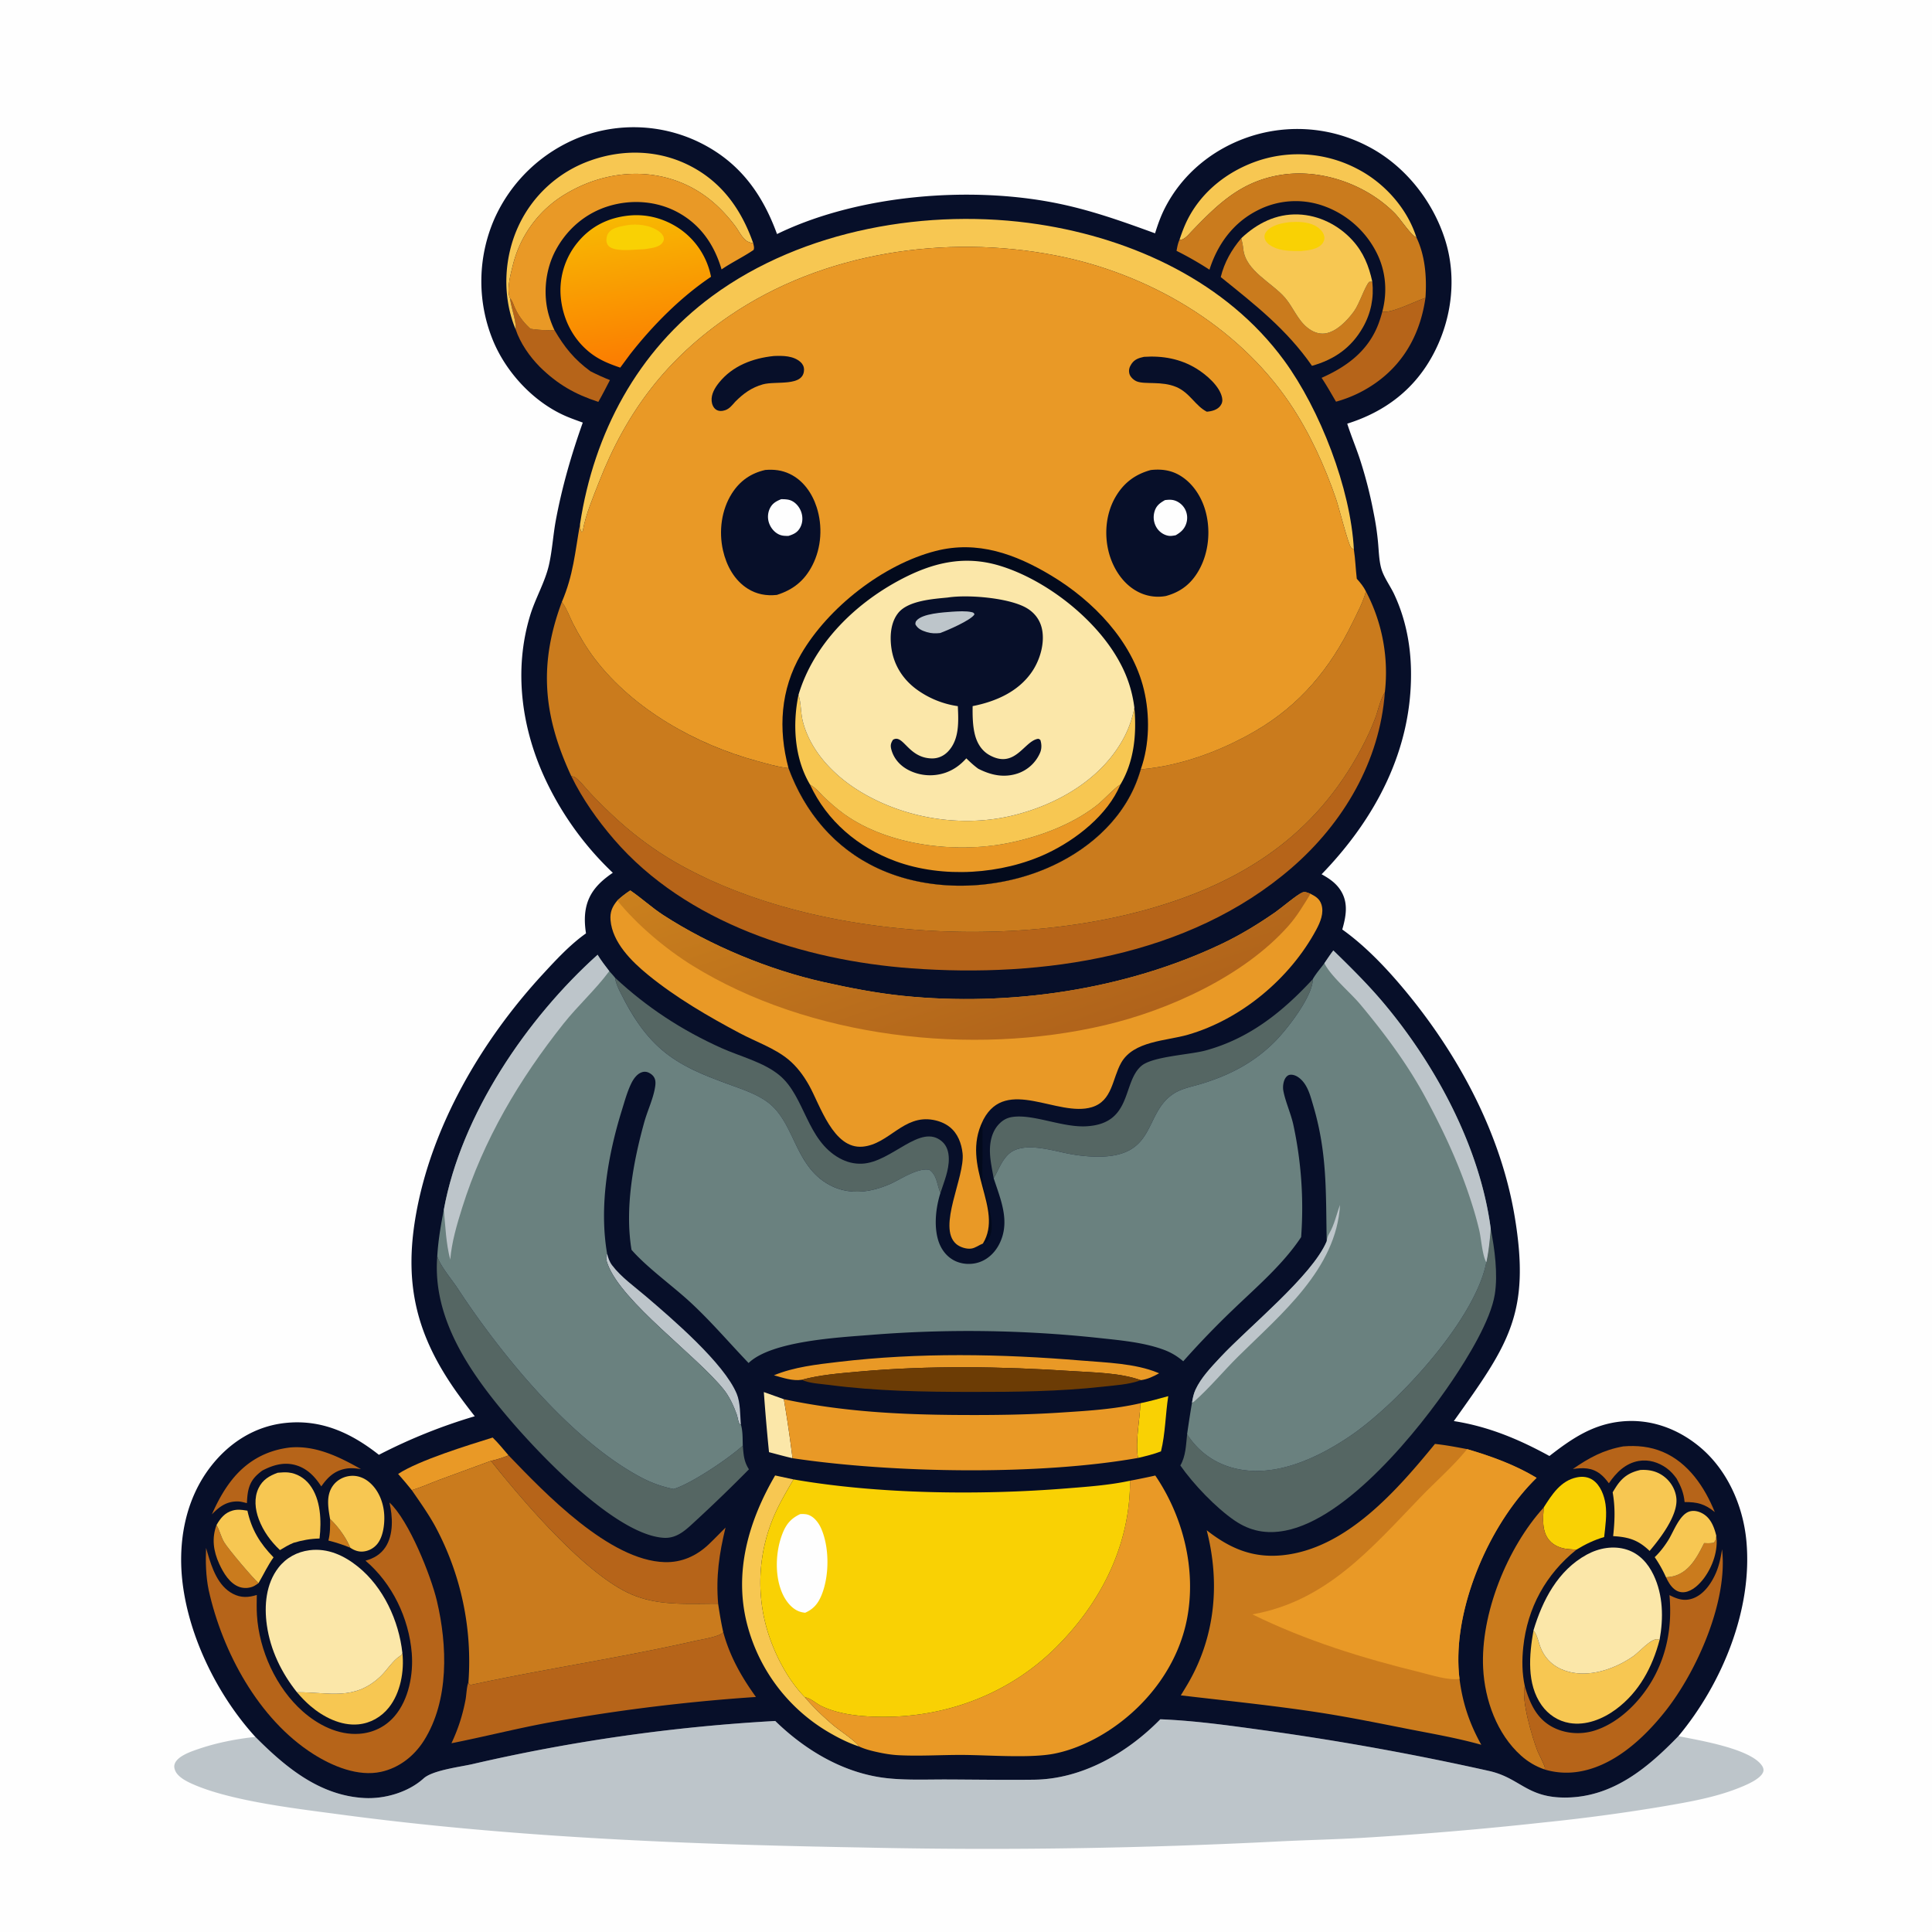 <svg version="1.1" xmlns="http://www.w3.org/2000/svg" style="display: block;" viewBox="0 0 2048 2048" width="1024" height="1024">
<defs>
	<linearGradient id="Gradient1" gradientUnits="userSpaceOnUse" x1="684.542" y1="382.107" x2="662.999" y2="229.717">
		<stop class="stop0" offset="0" stop-opacity="1" stop-color="rgb(251,125,1)"/>
		<stop class="stop1" offset="1" stop-opacity="1" stop-color="rgb(248,184,2)"/>
	</linearGradient>
	<linearGradient id="Gradient2" gradientUnits="userSpaceOnUse" x1="1079.55" y1="1118.75" x2="981.785" y2="837.083">
		<stop class="stop0" offset="0" stop-opacity="1" stop-color="rgb(176,99,27)"/>
		<stop class="stop1" offset="1" stop-opacity="1" stop-color="rgb(202,128,29)"/>
	</linearGradient>
</defs>
<path transform="translate(0,0)" fill="rgb(254,254,254)" d="M 0 0 L 2048 0 L 2048 2048 L 0 2048 L 0 0 z"/>
<path transform="translate(0,0)" fill="rgb(189,197,202)" d="M 1229.98 1822.51 C 1268.21 1824.01 1307.12 1829.68 1345 1834.9 A 2933.06 2933.06 0 0 1 1578.83 1877.37 C 1611.7 1884.91 1618.78 1906.11 1660.6 1905.48 C 1709.88 1904.75 1746.61 1874.06 1779.19 1840.39 C 1800.05 1844.66 1855.46 1853.42 1867.76 1871.68 C 1869.07 1873.62 1869.86 1875.91 1869.08 1878.22 C 1866.34 1886.31 1848.9 1893.1 1841.48 1895.99 C 1816.62 1905.67 1789.33 1910.32 1763.13 1914.83 A 1988.07 1988.07 0 0 1 1636.2 1931.88 A 3889.8 3889.8 0 0 1 1443.09 1948.25 C 1415.25 1949.82 1387.35 1950.47 1359.5 1951.79 A 6043.88 6043.88 0 0 1 912.43 1958.38 C 728.45 1955.18 542.05 1947.78 359.563 1923.29 C 314.388 1917.23 245.277 1909.3 204.595 1891.37 C 198.036 1888.48 188.464 1883.79 185.67 1876.79 C 184.708 1874.38 184.343 1872.09 185.272 1869.59 C 188.397 1861.18 203.562 1856.31 211.358 1853.67 C 230.114 1847.31 251.024 1843.25 270.715 1841.2 C 302.631 1873.28 338.634 1903.32 386.04 1905.97 C 407.7 1907.18 432.751 1899.93 449.017 1885.21 C 458.532 1876.6 486.963 1873.12 500.327 1870.14 A 1881.19 1881.19 0 0 1 821.79 1824.31 C 853.853 1855.55 894.701 1879.91 939.945 1884.93 C 960.984 1887.26 983.008 1886.24 1004.17 1886.32 C 1034.79 1886.44 1065.47 1886.93 1096.08 1886.56 C 1147.21 1885.95 1194.97 1858.25 1229.98 1822.51 z"/>
<path transform="translate(0,0)" fill="rgb(7,15,41)" d="M 617.773 447.96 C 612.19 445.927 606.548 443.948 601.069 441.65 C 565.88 426.893 535.61 394.138 521.755 358.822 A 165.304 165.304 0 0 1 524.084 232 A 165.152 165.152 0 0 1 615.602 145.091 A 159.223 159.223 0 0 1 737.843 149.222 C 781.918 169.548 807.418 203.473 823.669 248.113 A 236.812 236.812 0 0 1 827.848 246.115 C 912.318 206.498 1027.93 197.102 1118.94 215.19 C 1155.85 222.524 1189.22 234.497 1224.41 247.322 C 1227.23 238.261 1230.34 229.438 1234.63 220.954 C 1253.33 183.992 1286.47 157.25 1325.59 144.544 A 161.477 161.477 0 0 1 1450.12 155.143 C 1488.94 175.191 1518.62 212.549 1531.8 253.965 C 1544.48 293.82 1539.14 337.578 1519.89 374.444 C 1500.12 412.297 1468.54 436.42 1428.13 449.101 C 1432.08 461.555 1437.2 473.697 1441.34 486.111 A 460.864 460.864 0 0 1 1456.17 543.985 A 286.418 286.418 0 0 1 1460.7 574.265 C 1461.62 583.521 1461.71 593.827 1464.26 602.783 C 1466.86 611.94 1473.76 621.127 1477.87 629.887 C 1489.8 655.324 1495.29 682.999 1495.72 710.999 C 1496.99 794.876 1457.91 867.921 1400.95 926.769 C 1409.73 931.591 1417.44 936.929 1422.39 945.985 C 1429.3 958.643 1426.59 972.228 1422.87 985.308 L 1423.75 985.934 C 1447.99 1003.37 1470.06 1026.72 1489.11 1049.62 C 1545.89 1117.88 1590.92 1201.39 1605.65 1289.72 C 1622.77 1392.45 1598.88 1425.42 1541.13 1506.4 C 1577.83 1512.17 1610.11 1525.66 1642.46 1543.42 C 1666.07 1525.05 1688.38 1509.81 1719.01 1506.8 C 1749.27 1503.81 1777.89 1514.16 1801.2 1533.29 C 1830.74 1557.52 1847.65 1595.62 1851.21 1633.18 C 1858.12 1706 1825.4 1784.93 1779.19 1840.39 C 1746.61 1874.06 1709.88 1904.75 1660.6 1905.48 C 1618.78 1906.11 1611.7 1884.91 1578.83 1877.37 A 2933.06 2933.06 0 0 0 1345 1834.9 C 1307.12 1829.68 1268.21 1824.01 1229.98 1822.51 C 1194.97 1858.25 1147.21 1885.95 1096.08 1886.56 C 1065.47 1886.93 1034.79 1886.44 1004.17 1886.32 C 983.008 1886.24 960.984 1887.26 939.945 1884.93 C 894.701 1879.91 853.853 1855.55 821.79 1824.31 A 1881.19 1881.19 0 0 0 500.327 1870.14 C 486.963 1873.12 458.532 1876.6 449.017 1885.21 C 432.751 1899.93 407.7 1907.18 386.04 1905.97 C 338.634 1903.32 302.631 1873.28 270.715 1841.2 C 231.205 1797.91 200.786 1736.6 193.607 1678.52 C 188.201 1634.79 196.311 1588.98 224.055 1553.74 C 243.412 1529.14 269.968 1512.18 301.363 1508.53 C 340.021 1504.05 371.92 1518.74 401.651 1542.16 A 579.723 579.723 0 0 1 503.272 1501.29 A 671.74 671.74 0 0 1 484.516 1476.39 C 441.996 1416.61 428.114 1362.43 440.577 1289.6 C 456.858 1194.44 510.431 1103.17 575.189 1032.9 C 589.193 1017.7 604.286 1001.35 621.184 989.414 C 619.864 981.012 619.403 972.17 620.928 963.764 C 624.161 945.936 635.324 934.949 649.608 925.185 A 328.975 328.975 0 0 1 578.897 827.783 C 552.857 773.046 544.124 710.34 562.153 651.794 C 567.635 633.993 577.835 616.846 581.907 598.885 C 585.436 583.324 586.308 566.954 589.256 551.222 C 595.905 515.729 605.683 481.963 617.773 447.96 z"/>
<path transform="translate(0,0)" fill="rgb(202,123,29)" d="M 349.881 1610.18 C 358.181 1617.88 367.023 1630.15 371.302 1640.65 C 363.703 1637.54 356.08 1635.02 348.115 1633.03 C 350.05 1625.68 350.016 1617.72 349.881 1610.18 z"/>
<path transform="translate(0,0)" fill="rgb(3,10,28)" d="M 1041.87 1188.07 C 1041.18 1200.75 1041.53 1213.6 1041.51 1226.3 C 1041.49 1234.83 1040.88 1243.89 1041.63 1252.37 C 1043.05 1268.26 1060.44 1303.59 1044.74 1317.08 C 1043.8 1317.9 1043.19 1317.87 1041.91 1318.22 C 1064.57 1281.09 1017.63 1236.66 1041.87 1188.07 z"/>
<path transform="translate(0,0)" fill="rgb(202,123,29)" d="M 274.062 1678.15 C 272.617 1679.21 271.139 1680.3 269.554 1681.14 C 264.963 1683.57 258.924 1683.98 254.019 1682.33 C 243.524 1678.81 236.755 1667.29 232.377 1657.72 C 226.228 1644.27 224.295 1630.74 229.523 1616.56 L 230.051 1617.53 C 233.07 1623.18 234.372 1629.28 237.618 1634.84 C 241.645 1641.75 268.083 1672.97 274.062 1678.15 z"/>
<path transform="translate(0,0)" fill="rgb(202,123,29)" d="M 1819.33 1627.89 C 1821.52 1643.25 1815.49 1660.55 1806.34 1672.88 C 1801.58 1679.28 1794.1 1686.68 1785.77 1687.75 C 1781.7 1688.27 1777.99 1687.09 1774.82 1684.52 C 1770.91 1681.37 1768.11 1676.49 1766.04 1671.97 C 1769.23 1671.68 1772.41 1671.38 1775.48 1670.42 C 1791.59 1665.34 1799.4 1649.73 1806.46 1635.77 C 1809.97 1635.9 1813.21 1636.09 1816.66 1635.31 C 1819.07 1632.62 1818.85 1631.39 1819.33 1627.89 z"/>
<path transform="translate(0,0)" fill="rgb(251,231,169)" d="M 809.696 1475.64 L 830.909 1483.21 A 1336.97 1336.97 0 0 1 840.097 1545.76 C 831.749 1543.82 823.47 1541.53 815.179 1539.35 A 2281.07 2281.07 0 0 1 809.696 1475.64 z"/>
<path transform="translate(0,0)" fill="rgb(249,209,4)" d="M 1208.89 1487.48 C 1218.86 1485.39 1228.61 1482.7 1238.41 1479.96 C 1235.41 1499.1 1235.33 1519.81 1230.68 1538.53 C 1222.7 1541.62 1214.61 1543.54 1206.3 1545.48 C 1203.42 1526.24 1208.19 1506.74 1208.89 1487.48 z"/>
<path transform="translate(0,0)" fill="rgb(247,199,82)" d="M 229.523 1616.56 C 233.593 1609.46 238.293 1603.56 246.489 1601.26 C 251.602 1599.82 255.923 1600.36 261.082 1601.2 L 262.269 1601.38 C 266.628 1621.55 275.668 1636.19 289.976 1650.88 C 283.719 1659.58 279.452 1668.96 274.062 1678.15 C 268.083 1672.97 241.645 1641.75 237.618 1634.84 C 234.372 1629.28 233.07 1623.18 230.051 1617.53 L 229.523 1616.56 z"/>
<path transform="translate(0,0)" fill="rgb(247,199,82)" d="M 1754.06 1650.66 C 1759.74 1645.25 1764.36 1639.15 1768.52 1632.53 C 1774.16 1623.54 1780.52 1604.96 1791.38 1602.11 C 1796.12 1600.87 1801.09 1602.19 1805.23 1604.62 C 1813.66 1609.56 1817.1 1618.9 1819.33 1627.89 C 1818.85 1631.39 1819.07 1632.62 1816.66 1635.31 C 1813.21 1636.09 1809.97 1635.9 1806.46 1635.77 C 1799.4 1649.73 1791.59 1665.34 1775.48 1670.42 C 1772.41 1671.38 1769.23 1671.68 1766.04 1671.97 A 135.98 135.98 0 0 0 1754.06 1650.66 z"/>
<path transform="translate(0,0)" fill="rgb(233,153,38)" d="M 422.025 1562.43 C 444.321 1547.9 495.666 1532.16 522.242 1523.86 C 528.276 1529.69 533.61 1536.39 539.095 1542.74 C 533.199 1545.16 526.63 1547.26 520.402 1548.59 L 465.669 1568.68 C 456.01 1572.29 446.395 1576.76 436.488 1579.6 C 431.836 1573.72 426.953 1568.07 422.025 1562.43 z"/>
<path transform="translate(0,0)" fill="rgb(189,197,202)" d="M 785.278 1509.76 L 784.531 1510.23 C 782.236 1507.18 782.257 1503.15 781.032 1499.62 C 778.009 1490.89 773.15 1480.43 767.422 1473.24 C 738.653 1437.11 658.924 1380.23 644.186 1340.11 C 642.783 1336.29 641.768 1332.8 643.566 1328.96 C 644.798 1333.5 645.969 1337.38 648.839 1341.19 C 658.329 1353.79 672.694 1363.9 684.676 1374.15 C 712.033 1397.54 767.672 1445.05 781.026 1477.62 C 784.842 1486.93 784.542 1499.74 785.278 1509.76 z"/>
<path transform="translate(0,0)" fill="rgb(182,100,25)" d="M 1720.65 1533.24 C 1735.14 1532.04 1749.24 1533.38 1762.71 1539.1 C 1789.86 1550.63 1807.03 1576.5 1817.77 1602.9 C 1807.25 1594.2 1799.11 1592.17 1785.74 1592.24 C 1784.88 1582.74 1781.89 1575.56 1777.31 1567.4 C 1774.22 1563.09 1770.97 1559.43 1766.66 1556.29 C 1758.16 1550.11 1747.61 1546.83 1737.11 1548.67 C 1722.99 1551.14 1713.2 1561.02 1705.48 1572.34 C 1702.69 1568.68 1699.92 1565.2 1696.24 1562.39 C 1687.22 1555.5 1677.93 1555.75 1667.29 1557.18 C 1684.96 1545.08 1699.35 1537.15 1720.65 1533.24 z"/>
<path transform="translate(0,0)" fill="rgb(182,100,25)" d="M 307.672 1534.38 C 334.886 1532.09 359.576 1544.27 382.62 1557.3 C 376.939 1556.45 371.588 1555.87 365.895 1557 C 354.192 1559.32 347.129 1566.25 340.572 1575.66 C 334.051 1565.62 326.17 1557.1 314.424 1553.4 C 301.561 1549.35 289.588 1552.86 278.082 1558.85 A 56.01 56.01 0 0 0 272.895 1563.1 C 263.466 1571.67 262.301 1581.34 261.741 1593.36 C 261.296 1593.26 260.849 1593.17 260.407 1593.06 C 257.26 1592.27 254.471 1591.53 251.184 1591.58 C 239.704 1591.74 232.207 1597.4 224.597 1605.31 C 230.272 1592.48 236.823 1580.15 245.545 1569.09 C 261.402 1548.99 282.307 1537.28 307.672 1534.38 z"/>
<path transform="translate(0,0)" fill="rgb(247,199,82)" d="M 426.545 1752.21 C 428.674 1771.49 424.544 1794.57 412.228 1810.04 C 404.202 1820.12 392.782 1826.65 379.909 1827.89 C 361.29 1829.67 342.59 1820.04 328.84 1808.21 C 323.725 1803.81 319.155 1799.01 314.791 1793.87 C 349.14 1793.68 375.235 1803.25 403.007 1777.38 C 410.029 1770.84 416.273 1760.22 424.203 1755.28 C 425.839 1754.26 425.737 1753.9 426.545 1752.21 z"/>
<path transform="translate(0,0)" fill="rgb(182,100,25)" d="M 540.721 316.206 C 543.212 319.03 544.197 322.717 545.742 326.099 C 549.84 335.07 555.021 341.921 562.295 348.519 C 570.755 349.853 579.207 350.21 587.767 349.907 C 598.382 368.156 608.852 381.086 625.916 393.579 C 632.71 397.014 639.482 400.119 646.562 402.92 C 642.541 410.652 638.612 418.449 634.268 426.004 C 609.316 417.879 591.122 407.403 572.311 388.979 C 561.416 377.917 551.559 363.914 546.606 349.097 C 547.486 340.799 541.637 325.576 540.721 316.206 z"/>
<path transform="translate(0,0)" fill="rgb(247,199,82)" d="M 349.881 1610.18 C 347.913 1598.26 345.336 1585.31 353.032 1574.74 C 357.058 1569.21 363.332 1565.67 370.066 1564.69 C 377.732 1563.57 385.028 1565.96 390.98 1570.82 C 401.14 1579.11 406.379 1592.19 407.25 1605.04 C 407.925 1614.99 406.332 1629.15 399.689 1636.96 A 21.976 21.976 0 0 1 384.37 1644.72 C 379.637 1645.03 375.171 1643.3 371.302 1640.65 C 367.023 1630.15 358.181 1617.88 349.881 1610.18 z"/>
<path transform="translate(0,0)" fill="rgb(249,209,4)" d="M 1636.39 1597.99 C 1645.07 1584.34 1654.43 1569.52 1671.59 1566.05 C 1677.51 1564.85 1683.49 1565.45 1688.56 1568.93 C 1696.52 1574.41 1700.58 1585.33 1701.91 1594.52 C 1703.56 1605.91 1701.71 1617.96 1700.47 1629.32 C 1689.65 1632.56 1680.78 1636.81 1671.13 1642.69 C 1668.82 1642.49 1666.51 1642.39 1664.19 1642.26 C 1656.06 1641.82 1647.7 1639.13 1642.28 1632.73 C 1634.16 1623.14 1635.68 1609.63 1636.39 1597.99 z"/>
<path transform="translate(0,0)" fill="rgb(247,199,82)" d="M 1738.87 1558.24 C 1748.49 1557.66 1757.24 1559.68 1764.82 1565.88 C 1771.63 1571.44 1776.3 1579.74 1777.06 1588.54 C 1778.62 1606.57 1759.76 1630.98 1748.66 1644.05 C 1736.53 1632.39 1726.46 1629.34 1710 1628.36 C 1711.77 1612.21 1712.3 1597.96 1709.5 1581.92 A 175.165 175.165 0 0 1 1712.93 1576.37 C 1719.55 1566.06 1726.9 1560.89 1738.87 1558.24 z"/>
<path transform="translate(0,0)" fill="rgb(247,199,82)" d="M 294.383 1561.17 C 298.092 1560.89 301.928 1560.49 305.638 1560.88 C 314.691 1561.83 322.816 1566.75 328.31 1573.92 C 340.215 1589.46 340.831 1612.32 338.735 1630.9 C 329.112 1631.08 320.489 1632.7 311.268 1635.41 C 306.095 1637.51 301.511 1640.28 296.746 1643.15 C 286.989 1633.93 279.079 1623.1 274.334 1610.45 C 270.406 1599.98 269.088 1587.92 274.062 1577.54 C 278.337 1568.63 285.496 1564.39 294.383 1561.17 z"/>
<path transform="translate(0,0)" fill="rgb(182,100,25)" d="M 1511.05 315.745 C 1506.03 351.072 1490.3 382.067 1461.31 403.74 A 134.649 134.649 0 0 1 1416.24 425.8 C 1411.24 417.341 1406.43 408.667 1400.93 400.526 C 1427.93 388.584 1450.57 371.755 1461.3 343.099 C 1462.86 338.913 1464.21 334.552 1465.34 330.226 C 1473.92 332.873 1501.48 318.754 1511.05 315.745 z"/>
<path transform="translate(0,0)" fill="rgb(247,199,82)" d="M 1250.36 254.042 C 1252.77 246.767 1255.41 239.631 1258.86 232.775 C 1274.28 202.206 1302.79 180.417 1335 169.956 A 134.594 134.594 0 0 1 1439.13 179.191 C 1467.56 193.918 1491.72 220.91 1501.46 251.662 C 1501.11 251.494 1500.75 251.36 1500.42 251.156 C 1494.25 247.331 1484.54 232.156 1478.39 225.941 C 1448.13 195.384 1400.3 178.518 1357.56 185.452 C 1315.59 192.259 1291.22 216.095 1263.17 245.283 C 1260.36 248.208 1254.7 255.227 1250.36 254.042 z"/>
<path transform="translate(0,0)" fill="rgb(233,153,38)" d="M 820.409 1457.87 C 841.834 1449.01 865.724 1446.4 888.616 1443.69 C 973.959 1433.58 1060.97 1435.12 1146.5 1442.25 C 1172.16 1444.39 1203.29 1445.18 1227.28 1455.14 L 1228.73 1455.75 C 1222.39 1459.21 1216.57 1462.1 1209.29 1463.04 C 1187.33 1455.16 1159.96 1454.94 1136.78 1453.42 C 1061.56 1448.48 984.528 1447.22 909.411 1454.04 C 889.717 1455.83 868.953 1457.42 849.828 1462.65 C 840.092 1464.13 829.745 1460.41 820.409 1457.87 z"/>
<path transform="translate(0,0)" fill="rgb(202,123,29)" d="M 1294.04 293.697 C 1297.8 278.21 1305.56 264.581 1315.81 252.542 C 1316.77 256.445 1317.52 260.09 1317.94 264.087 C 1320.37 287.392 1348.76 299.732 1362.47 315.993 C 1370.84 325.928 1375.32 338.71 1385.58 347.098 C 1390.95 351.49 1397.44 354.417 1404.49 353.507 C 1416.66 351.935 1428.38 339.545 1435.31 329.998 C 1441.19 321.896 1446.84 303.379 1451.46 298.748 L 1454.68 298.512 C 1456.56 315.659 1453.3 331.963 1444.77 346.981 C 1432.49 368.625 1414.38 381.197 1390.75 387.779 C 1363.83 349.012 1330.25 322.91 1294.04 293.697 z"/>
<path transform="translate(0,0)" fill="rgb(247,199,82)" d="M 821.671 1564.05 L 841.112 1568.23 C 833.851 1580.88 826.27 1593.55 820.507 1606.97 A 178.827 178.827 0 0 0 811.973 1723.3 C 819.112 1749.84 833.842 1779.44 853.244 1799.17 C 862.088 1809.71 872.263 1819.34 882.709 1828.3 C 889.713 1834.31 906.657 1845.17 910.809 1851.41 C 900.116 1847.93 889.743 1842.77 880.013 1837.17 A 186.921 186.921 0 0 1 792.082 1722.19 C 777.631 1666.76 793.509 1612.33 821.671 1564.05 z"/>
<path transform="translate(0,0)" fill="rgb(247,199,82)" d="M 546.606 349.097 C 545.97 347.594 545.365 346.106 544.798 344.575 C 532.354 310.965 534.594 271.843 549.693 239.391 A 132.741 132.741 0 0 1 625.985 170.13 C 659.611 158.145 696.226 158.753 728.561 174.338 C 764.195 191.513 785.679 221.283 798.483 257.944 C 798.142 257.864 797.8 257.787 797.46 257.702 C 794.734 257.02 792.406 256.328 790.259 254.444 C 785.701 250.446 782.993 244.495 779.396 239.676 C 774.219 232.742 768.286 225.978 762.077 219.942 C 717.794 176.885 653.166 174.087 601.065 204.698 A 121.468 121.468 0 0 0 543.675 281.036 C 541.42 290.077 536.534 307.743 540.721 316.206 C 541.637 325.576 547.486 340.799 546.606 349.097 z"/>
<path transform="translate(0,0)" fill="rgb(247,199,82)" d="M 1625.53 1728.35 C 1625.93 1728.89 1626.35 1729.41 1626.74 1729.95 C 1629.47 1733.76 1630.62 1739.37 1632.12 1743.84 C 1637.6 1760.2 1649.95 1769.84 1666.94 1773.04 C 1688.95 1777.18 1713.77 1768.04 1731.59 1755.47 C 1737.71 1751.16 1750.11 1736.74 1757.03 1737.7 C 1757.9 1737.82 1758.43 1738.04 1759.23 1738.31 C 1751.65 1767.26 1737.48 1793.83 1712.97 1811.95 C 1699.06 1822.23 1681.24 1829.45 1663.71 1826.48 C 1651.67 1824.45 1641.28 1817.57 1634.23 1807.67 C 1618.08 1785.01 1621.06 1754.14 1625.53 1728.35 z"/>
<path transform="translate(0,0)" fill="rgb(108,60,5)" d="M 849.828 1462.65 C 868.953 1457.42 889.717 1455.83 909.411 1454.04 C 984.528 1447.22 1061.56 1448.48 1136.78 1453.42 C 1159.96 1454.94 1187.33 1455.16 1209.29 1463.04 C 1208.89 1463.19 1208.49 1463.35 1208.08 1463.49 C 1196.54 1467.68 1181.08 1468.6 1168.77 1469.97 C 1122.64 1475.08 1076.38 1475.55 1030.02 1475.5 C 979.173 1475.45 929.002 1474.69 878.522 1468.05 C 869.615 1466.88 857.96 1466.47 849.828 1462.65 z"/>
<path transform="translate(0,0)" fill="rgb(182,100,25)" d="M 539.095 1542.74 C 577.582 1582.79 646.031 1654.32 704.66 1655.94 C 722.583 1656.44 738.255 1649.38 751.157 1637.18 C 757.277 1631.39 763.107 1625.26 769.08 1619.31 C 762.328 1647.14 758.841 1671.23 761.249 1699.99 C 741.917 1699.97 722.521 1700.95 703.266 1698.76 C 688.781 1697.11 675.478 1693.55 662.495 1686.84 C 615.212 1662.41 554.236 1591.02 520.402 1548.59 C 526.63 1547.26 533.199 1545.16 539.095 1542.74 z"/>
<path transform="translate(0,0)" fill="rgb(202,123,29)" d="M 1637.2 1875.66 C 1627.77 1872.33 1619.95 1867.79 1612.46 1861.11 C 1586.79 1838.2 1573.88 1801.98 1572.19 1768.3 C 1569.3 1710.81 1597.77 1640.55 1636.39 1597.99 C 1635.68 1609.63 1634.16 1623.14 1642.28 1632.73 C 1647.7 1639.13 1656.06 1641.82 1664.19 1642.26 C 1666.51 1642.39 1668.82 1642.49 1671.13 1642.69 C 1638.61 1668.77 1619.1 1704.35 1614.72 1745.98 C 1613.25 1759.92 1613.38 1773.71 1616.36 1787.43 C 1612.42 1802.01 1624.19 1841.78 1629.84 1856.13 C 1630.97 1858.98 1637.63 1871.78 1637.67 1873.85 C 1637.68 1874.47 1637.36 1875.06 1637.2 1875.66 z"/>
<path transform="translate(0,0)" fill="rgb(182,100,25)" d="M 1825.43 1642.32 C 1831.86 1697.13 1798.8 1771.43 1765.73 1813.41 C 1742.39 1843.04 1709.17 1873.84 1670.02 1878.54 A 79.928 79.928 0 0 1 1637.2 1875.66 C 1637.36 1875.06 1637.68 1874.47 1637.67 1873.85 C 1637.63 1871.78 1630.97 1858.98 1629.84 1856.13 C 1624.19 1841.78 1612.42 1802.01 1616.36 1787.43 C 1621.47 1804.72 1628.18 1820.94 1644.82 1830.23 C 1658.25 1837.74 1675.11 1839.1 1689.75 1834.64 C 1717.47 1826.19 1741.39 1800.94 1754.4 1775.79 C 1768.21 1749.09 1772.38 1720.57 1769.68 1690.9 C 1777.99 1695.07 1785.3 1697.71 1794.6 1694.34 C 1806.2 1690.15 1814.23 1678.29 1818.95 1667.36 C 1822.46 1659.21 1824.08 1651.05 1825.43 1642.32 z"/>
<path transform="translate(0,0)" fill="rgb(247,199,82)" d="M 1315.81 252.542 C 1332.49 236.77 1352.73 226.506 1376.13 227.316 C 1398.05 228.075 1418.89 238.555 1433.6 254.658 C 1445.26 267.423 1451.05 281.834 1454.68 298.512 L 1451.46 298.748 C 1446.84 303.379 1441.19 321.896 1435.31 329.998 C 1428.38 339.545 1416.66 351.935 1404.49 353.507 C 1397.44 354.417 1390.95 351.49 1385.58 347.098 C 1375.32 338.71 1370.84 325.928 1362.47 315.993 C 1348.76 299.732 1320.37 287.392 1317.94 264.087 C 1317.52 260.09 1316.77 256.445 1315.81 252.542 z"/>
<path transform="translate(0,0)" fill="rgb(249,209,4)" d="M 1367.74 235.43 C 1376.39 234.915 1386.13 235.109 1393.94 239.203 C 1398.27 241.472 1402.58 245.291 1403.73 250.241 C 1404.32 252.816 1403.74 255.311 1402.27 257.489 C 1397.53 264.499 1386.75 265.39 1379.1 266.129 C 1369.04 266.137 1357.63 266.201 1348.57 261.3 C 1345.04 259.39 1341.13 256.252 1340.47 252.035 C 1340.04 249.335 1340.95 247.276 1342.62 245.217 C 1348.13 238.405 1359.51 236.289 1367.74 235.43 z"/>
<path transform="translate(0,0)" fill="rgb(202,123,29)" d="M 1250.36 254.042 C 1254.7 255.227 1260.36 248.208 1263.17 245.283 C 1291.22 216.095 1315.59 192.259 1357.56 185.452 C 1400.3 178.518 1448.13 195.384 1478.39 225.941 C 1484.54 232.156 1494.25 247.331 1500.42 251.156 C 1500.75 251.36 1501.11 251.494 1501.46 251.662 C 1510.89 271.273 1512.51 294.355 1511.05 315.745 C 1501.48 318.754 1473.92 332.873 1465.34 330.226 C 1470.76 309.674 1469.16 288.189 1459.81 269.011 A 100.683 100.683 0 0 0 1401.92 217.918 A 88.152 88.152 0 0 0 1332.64 223.215 C 1307.1 236.27 1290.64 258.991 1282.08 285.879 A 353.996 353.996 0 0 0 1247.19 265.917 C 1247.92 261.711 1248.61 257.975 1250.36 254.042 z"/>
<path transform="translate(0,0)" fill="rgb(233,153,38)" d="M 540.721 316.206 C 536.534 307.743 541.42 290.077 543.675 281.036 A 121.468 121.468 0 0 1 601.065 204.698 C 653.166 174.087 717.794 176.885 762.077 219.942 C 768.286 225.978 774.219 232.742 779.396 239.676 C 782.993 244.495 785.701 250.446 790.259 254.444 C 792.406 256.328 794.734 257.02 797.46 257.702 C 797.8 257.787 798.142 257.864 798.483 257.944 C 798.955 260.51 799.804 262.473 798.83 264.945 C 787.87 272.42 775.832 278.078 764.894 285.584 C 757.264 259.706 742.853 238.389 718.756 225.213 C 696.566 213.081 669.889 211.132 645.78 218.315 C 620.985 225.703 601.009 242.76 588.906 265.538 C 577.651 286.722 575.197 313.873 582.563 336.746 C 584 341.205 585.738 345.683 587.767 349.907 C 579.207 350.21 570.755 349.853 562.295 348.519 C 555.021 341.921 549.84 335.07 545.742 326.099 C 544.197 322.717 543.212 319.03 540.721 316.206 z"/>
<path transform="translate(0,0)" fill="rgb(85,102,99)" d="M 651.992 1036.44 C 685.697 1067.86 722.579 1091.98 764.612 1110.91 C 784.5 1119.86 809.802 1125.99 826.549 1140.08 C 853.355 1162.63 854.998 1208.49 889.929 1227.74 C 897.387 1231.85 905.298 1233.94 913.85 1233.55 C 945.439 1232.13 975.625 1190.17 998.549 1210 C 1003.86 1214.59 1005.66 1221.27 1005.78 1228.08 C 1006 1240.53 1000.67 1252.86 996.925 1264.53 C 993.168 1256.18 993.427 1246.18 985.449 1240.19 C 972.826 1237.26 954.061 1250.68 942.596 1255.51 C 935.093 1258.67 927.206 1261.19 919.142 1262.41 C 906.165 1264.37 893.147 1262.95 881.321 1257.1 C 841.214 1237.25 843.436 1189.01 812.309 1167.31 C 801.14 1159.52 787.643 1154.96 774.961 1150.3 C 751.217 1141.57 727.831 1133.04 707.435 1117.58 C 686.315 1101.57 671.953 1080.04 660.028 1056.7 C 656.85 1050.48 652.921 1043.35 651.992 1036.44 z"/>
<path transform="translate(0,0)" fill="rgb(85,102,99)" d="M 1053.34 1248.94 C 1051.75 1239.93 1049.74 1231.03 1049.4 1221.86 C 1049.01 1210.98 1051.32 1199.48 1059.11 1191.42 C 1063 1187.39 1067.29 1184.97 1072.84 1184.09 C 1094.74 1180.61 1125.47 1195.08 1150.78 1193.94 C 1200.62 1191.71 1189.38 1147.71 1209.78 1129.99 C 1221.58 1119.76 1261.15 1118.16 1278.06 1113.53 C 1324.46 1100.83 1359.54 1072.67 1391.65 1037.9 C 1391.56 1056.43 1363.92 1091.69 1351.13 1104.44 C 1328.76 1126.74 1303.01 1139.95 1273.01 1149.01 C 1263.07 1152.01 1252.02 1153.91 1243.33 1159.85 C 1212.06 1181.23 1226.19 1226.39 1163.25 1226.14 A 170.205 170.205 0 0 1 1134.27 1223.25 C 1116.37 1220.03 1084.03 1209.13 1068.86 1223.7 C 1061.48 1230.78 1058.41 1240.35 1053.34 1248.94 z"/>
<path transform="translate(0,0)" fill="rgb(251,231,169)" d="M 1625.53 1728.35 C 1635.11 1696.28 1651.48 1664.62 1682.07 1647.95 C 1694.99 1640.91 1710.47 1638.1 1724.71 1642.74 C 1737.92 1647.04 1746.97 1657.23 1752.81 1669.46 C 1763.05 1690.9 1763.42 1715.31 1759.23 1738.31 C 1758.43 1738.04 1757.9 1737.82 1757.03 1737.7 C 1750.11 1736.74 1737.71 1751.16 1731.59 1755.47 C 1713.77 1768.04 1688.95 1777.18 1666.94 1773.04 C 1649.95 1769.84 1637.6 1760.2 1632.12 1743.84 C 1630.62 1739.37 1629.47 1733.76 1626.74 1729.95 C 1626.35 1729.41 1625.93 1728.89 1625.53 1728.35 z"/>
<path transform="translate(0,0)" fill="url(#Gradient1)" d="M 667.712 228.409 C 686.396 226.787 704.34 231.77 719.918 242.171 A 80.432 80.432 0 0 1 753.707 293.412 C 721.539 314.998 691.579 345.231 667.791 375.751 L 657.49 389.699 C 645.674 385.704 635.019 381.449 625.178 373.602 C 607.517 359.521 597.069 338.92 594.597 316.6 A 79.983 79.983 0 0 1 612.446 256.792 C 626.723 239.465 645.57 230.404 667.712 228.409 z"/>
<path transform="translate(0,0)" fill="rgb(249,209,4)" d="M 666.745 238.391 C 674.574 237.644 682.145 238.093 689.613 240.698 C 694.401 242.369 701.958 246.122 703.486 251.512 C 704.164 253.903 703.463 255.614 702.064 257.523 C 698.335 262.611 688.794 263.192 683.126 264.165 C 673.273 264.351 657.205 266.756 648.277 262.875 C 645.746 261.775 644.077 260.128 643.221 257.461 C 642.206 254.302 643.139 249.544 645.021 246.872 C 649.436 240.605 659.796 239.71 666.745 238.391 z"/>
<path transform="translate(0,0)" fill="rgb(251,231,169)" d="M 314.791 1793.87 C 298.354 1773.27 286.639 1749.15 282.902 1722.92 C 279.928 1702.04 281.84 1678.98 295.184 1661.76 C 303.309 1651.28 314.981 1644.98 328.086 1643.31 C 347.378 1640.84 364.607 1648.83 379.314 1660.62 C 406.441 1682.37 422.821 1718.1 426.545 1752.21 C 425.737 1753.9 425.839 1754.26 424.203 1755.28 C 416.273 1760.22 410.029 1770.84 403.007 1777.38 C 375.235 1803.25 349.14 1793.68 314.791 1793.87 z"/>
<path transform="translate(0,0)" fill="rgb(182,100,25)" d="M 766.693 1730.21 C 773.691 1755.9 785.848 1777.39 801.339 1798.86 A 1976.99 1976.99 0 0 0 581.282 1826.06 C 546.807 1832.46 512.911 1841.11 478.558 1847.91 C 485.658 1832.78 490.326 1818.41 493.451 1802.01 C 494.532 1796.33 494.578 1788.33 496.564 1783.22 L 497.096 1785.17 L 498.894 1786.1 C 577.723 1769.03 657.864 1757.39 736.441 1739.5 C 743.108 1737.99 762.988 1735.02 766.693 1730.21 z"/>
<path transform="translate(0,0)" fill="rgb(85,102,99)" d="M 793.915 1557.54 A 1625.15 1625.15 0 0 1 737.85 1611.76 C 727.736 1621.02 718.192 1631.07 703.487 1630.14 C 652.458 1626.9 571.609 1541.45 539.275 1503.38 C 498.465 1455.32 458.149 1397.87 463.518 1331.75 C 466.76 1342.17 478.738 1355.99 484.997 1365.54 C 530.753 1435.31 604.975 1526.53 679.478 1566.05 C 690.596 1571.95 701.701 1575.93 714.016 1578.41 C 732.119 1573.24 773.427 1545.43 787.402 1532.35 C 788.234 1542 788.493 1549.15 793.915 1557.54 z"/>
<path transform="translate(0,0)" fill="rgb(85,102,99)" d="M 1580.25 1302.61 C 1584.42 1323.91 1587.98 1350.63 1584.55 1372.08 C 1580.11 1399.84 1555.73 1439.24 1539.86 1462.87 C 1504 1516.27 1428.15 1609.89 1362.48 1622.53 C 1342.69 1626.34 1325.39 1623.23 1308.69 1611.79 C 1288.85 1598.21 1265.02 1573.3 1251.21 1553.45 C 1257.01 1543.64 1257.23 1531.39 1258.39 1520.27 C 1258.55 1520.54 1258.69 1520.82 1258.86 1521.08 C 1271.69 1540.6 1290.44 1553.08 1313.39 1557.52 C 1354.44 1565.46 1397.56 1544.95 1430.7 1522.6 C 1481.7 1488.2 1563.75 1398.85 1575.57 1338.18 C 1578.13 1326.44 1579.21 1314.55 1580.25 1302.61 z"/>
<path transform="translate(0,0)" fill="rgb(182,100,25)" d="M 412.846 1592.75 C 433.609 1611.89 456.835 1670.47 463.106 1696.94 C 474.298 1744.18 476.263 1802.43 449.438 1845.02 C 439.079 1861.47 423.126 1874.01 403.971 1878.21 C 379.518 1883.58 352.337 1872.21 332.031 1859.3 C 274.12 1822.48 235.782 1751.17 221.187 1685.49 C 218.181 1670.71 217.857 1655.92 218.44 1640.9 L 219.956 1646.14 C 224.657 1662.19 231.029 1681.32 247.001 1689.54 C 255.491 1693.92 263.365 1693.5 272.216 1690.73 C 272.113 1697.82 271.937 1704.96 272.368 1712.04 C 274.647 1749.43 292.702 1789.21 320.928 1814.16 C 337.221 1828.56 358.606 1839.49 380.873 1837.89 C 395.637 1836.83 408.753 1830.38 418.398 1819.08 C 433.301 1801.62 438.298 1774.75 436.488 1752.44 C 433.482 1715.38 415.857 1678.5 387.416 1654.37 C 396.228 1651.98 403.543 1647.75 408.648 1639.96 C 417.325 1626.7 416.32 1607.58 412.846 1592.75 z"/>
<path transform="translate(0,0)" fill="rgb(233,153,38)" d="M 830.909 1483.21 C 892.612 1496.38 953.259 1499.55 1016.2 1499.94 C 1051.78 1500.16 1087.02 1499.78 1122.54 1497.49 C 1151.16 1495.64 1180.88 1493.99 1208.89 1487.48 C 1208.19 1506.74 1203.42 1526.24 1206.3 1545.48 C 1100.85 1564.16 946.025 1561.6 840.097 1545.76 A 1336.97 1336.97 0 0 0 830.909 1483.21 z"/>
<path transform="translate(0,0)" fill="rgb(247,199,82)" d="M 614.845 555.615 C 629.506 459.104 675.733 372.133 755.118 313.758 C 851.247 243.071 984.766 219.964 1101.21 237.827 C 1201.25 253.173 1300.38 298.93 1361.24 382.138 C 1399.2 434.036 1431.77 517.752 1435.16 582.491 C 1434.15 581.81 1432.91 581.382 1432.13 580.446 C 1429.17 576.91 1419.23 537.615 1416.24 528.874 C 1404.25 493.891 1388.02 458.313 1367.31 427.606 C 1311 344.108 1216.05 289.469 1118.39 270.636 C 1002.27 248.243 872.757 267.163 773.844 334.41 C 706.943 379.892 664.142 436.087 634.803 511.367 C 628.508 527.519 620.991 545.14 617.867 562.228 C 617.628 563.537 617.979 562.868 616.596 563.908 C 614.828 561.239 615.065 558.734 614.845 555.615 z"/>
<path transform="translate(0,0)" fill="rgb(182,100,25)" d="M 605.618 822.78 C 607.312 823.099 608.887 823.336 610.264 824.458 C 616.364 829.431 621.86 836.697 627.333 842.426 C 637.769 853.35 648.832 864.096 660.21 874.042 C 677.891 889.499 698.087 903.899 718.51 915.453 C 856.654 993.598 1064.89 1006.31 1216.02 964.084 C 1313.11 936.957 1390.88 888.458 1440.46 798.18 C 1446.99 786.287 1453.07 773.956 1457.79 761.228 C 1460.98 752.61 1462.96 742.475 1467.56 734.566 C 1467.7 734.313 1467.86 734.066 1468.01 733.816 C 1462.66 807.024 1424.02 872.518 1369.25 919.926 C 1260.23 1014.29 1105.33 1036.73 965.883 1026.45 C 852.244 1018.08 727.368 978.574 650.878 889.802 C 633.395 869.512 617.34 846.89 605.618 822.78 z"/>
<path transform="translate(0,0)" fill="rgb(202,123,29)" d="M 436.488 1579.6 C 446.395 1576.76 456.01 1572.29 465.669 1568.68 L 520.402 1548.59 C 554.236 1591.02 615.212 1662.41 662.495 1686.84 C 675.478 1693.55 688.781 1697.11 703.266 1698.76 C 722.521 1700.95 741.917 1699.97 761.249 1699.99 C 762.803 1710.14 764.383 1720.19 766.693 1730.21 C 762.988 1735.02 743.108 1737.99 736.441 1739.5 C 657.864 1757.39 577.723 1769.03 498.894 1786.1 L 497.096 1785.17 L 496.564 1783.22 A 302.148 302.148 0 0 0 461.463 1618.16 C 454.098 1604.71 445.167 1592.22 436.488 1579.6 z"/>
<path transform="translate(0,0)" fill="rgb(233,153,38)" d="M 1197.89 1569.63 A 791.208 791.208 0 0 0 1224.66 1564.13 C 1254.24 1607.63 1268.28 1663.78 1258.34 1715.78 C 1249.14 1763.95 1218.02 1805.8 1177.69 1832.91 C 1159.81 1844.93 1138.57 1854.86 1117.35 1859 C 1091.93 1863.95 1048.18 1860.44 1020.54 1860.3 C 998.003 1860.19 975.028 1861.75 952.58 1860.6 C 946.2 1860.28 939.772 1859.33 933.518 1858.05 C 926.063 1856.52 917.71 1854.64 910.809 1851.41 C 906.657 1845.17 889.713 1834.31 882.709 1828.3 C 872.263 1819.34 862.088 1809.71 853.244 1799.17 C 859.204 1800.02 865.26 1805.88 870.751 1808.51 C 890.334 1817.89 914.94 1819.89 936.302 1819.93 C 1005.35 1820.07 1071.44 1794.49 1120.36 1745.36 C 1167.62 1697.9 1198.03 1637.47 1197.89 1569.63 z"/>
<path transform="translate(0,0)" fill="rgb(202,123,29)" d="M 1521.13 1530.61 C 1532.61 1531.83 1543.9 1533.98 1555.23 1536.14 C 1580.67 1543.6 1606.08 1552.79 1628.86 1566.58 C 1582.29 1611.93 1547.03 1690.74 1545.94 1755.35 C 1545.81 1763.45 1546.09 1771.67 1547.15 1779.72 C 1550.37 1805.28 1557.76 1827.16 1570.24 1849.55 C 1544.13 1842.19 1517.11 1837.62 1490.51 1832.37 C 1459.31 1826.21 1428.04 1819.86 1396.59 1815.07 C 1348.36 1807.73 1300.1 1802.87 1251.7 1797.16 A 623.711 623.711 0 0 0 1259.08 1784.98 C 1288.36 1734.92 1293.49 1677.75 1279.15 1622.14 C 1303.61 1641.31 1327.76 1651.76 1359.33 1648.63 C 1426.97 1641.91 1480.72 1579.92 1521.13 1530.61 z"/>
<path transform="translate(0,0)" fill="rgb(233,153,38)" d="M 1555.23 1536.14 C 1580.67 1543.6 1606.08 1552.79 1628.86 1566.58 C 1582.29 1611.93 1547.03 1690.74 1545.94 1755.35 C 1545.81 1763.45 1546.09 1771.67 1547.15 1779.72 C 1534.7 1781.43 1518.03 1775.76 1505.82 1772.78 C 1444.73 1757.88 1384.11 1739.07 1327.57 1711.3 C 1406.31 1697.45 1453.83 1641.01 1505.81 1587.11 C 1522.05 1570.26 1540.55 1554.31 1555.23 1536.14 z"/>
<path transform="translate(0,0)" fill="rgb(249,209,4)" d="M 841.112 1568.23 C 931.17 1583.94 1039.39 1585.07 1130.3 1577.78 C 1152.69 1575.99 1175.91 1574.37 1197.89 1569.63 C 1198.03 1637.47 1167.62 1697.9 1120.36 1745.36 C 1071.44 1794.49 1005.35 1820.07 936.302 1819.93 C 914.94 1819.89 890.334 1817.89 870.751 1808.51 C 865.26 1805.88 859.204 1800.02 853.244 1799.17 C 833.842 1779.44 819.112 1749.84 811.973 1723.3 A 178.827 178.827 0 0 1 820.507 1606.97 C 826.27 1593.55 833.851 1580.88 841.112 1568.23 z"/>
<path transform="translate(0,0)" fill="rgb(254,254,254)" d="M 848.291 1605 C 850.951 1604.85 854.039 1604.86 856.585 1605.7 C 863.051 1607.85 867.802 1614.23 870.448 1620.22 C 879.213 1640.06 879.157 1669.41 871.402 1689.55 C 867.7 1699.17 862.972 1705.35 853.529 1709.58 A 26.513 26.513 0 0 1 847.739 1708.38 C 839.628 1705.66 833.456 1697.78 829.918 1690.33 C 821.046 1671.65 821.895 1645.9 829.013 1626.8 C 832.934 1616.28 838.089 1609.7 848.291 1605 z"/>
<path transform="translate(0,0)" fill="rgb(233,153,38)" d="M 668.103 943.917 C 680.179 952.038 690.795 962.079 703.139 970.073 C 752.968 1002.34 814.921 1028.04 872.878 1041.01 C 900.759 1047.25 928.751 1052.72 957.193 1055.64 C 1069.86 1067.24 1192.77 1049.33 1295.25 1000.44 C 1315.14 990.959 1333.55 979.658 1351.66 967.135 C 1358.11 962.669 1374.97 948.286 1380.57 946.054 C 1383.64 944.829 1386.3 946.469 1389.21 947.47 C 1394.5 950.145 1398.71 952.653 1400.69 958.549 C 1403.77 967.714 1399.56 977.582 1395.24 985.618 C 1367.47 1037.19 1315.87 1080.43 1259.37 1096.82 C 1236.3 1103.51 1201.59 1103.3 1188.44 1126.68 C 1179.01 1143.44 1179.29 1167.08 1157.34 1173.68 C 1121.28 1184.52 1066.89 1141.08 1042.56 1186.58 C 1042.3 1187.06 1042.1 1187.57 1041.87 1188.07 C 1017.63 1236.66 1064.57 1281.09 1041.91 1318.22 C 1037.64 1319.84 1034.02 1322.97 1029.38 1323.57 C 1024.28 1324.23 1017.33 1321.96 1013.49 1318.58 C 993.338 1300.79 1023.07 1247.64 1020.37 1222.58 C 1019.23 1212.01 1015.24 1201.38 1006.68 1194.64 C 1001.63 1190.65 995.477 1188.28 989.171 1187.13 C 957.644 1181.43 942.426 1212.94 914.474 1215.5 C 883.235 1218.36 869.292 1171.14 857.532 1150.32 C 851.742 1140.07 844.676 1130.46 835.526 1122.96 C 820.939 1111 800.954 1104.11 784.277 1095.26 C 750.677 1077.43 716.513 1057.53 686.974 1033.41 C 669.538 1019.17 649.151 999.083 647.187 975.363 C 646.478 966.802 648.992 961.063 654.384 954.567 C 658.765 950.548 663.124 947.166 668.103 943.917 z"/>
<path transform="translate(0,0)" fill="url(#Gradient2)" d="M 668.103 943.917 C 680.179 952.038 690.795 962.079 703.139 970.073 C 752.968 1002.34 814.921 1028.04 872.878 1041.01 C 900.759 1047.25 928.751 1052.72 957.193 1055.64 C 1069.86 1067.24 1192.77 1049.33 1295.25 1000.44 C 1315.14 990.959 1333.55 979.658 1351.66 967.135 C 1358.11 962.669 1374.97 948.286 1380.57 946.054 C 1383.64 944.829 1386.3 946.469 1389.21 947.47 C 1381.92 959.239 1375.14 970.878 1365.92 981.312 C 1319.06 1034.38 1239.64 1070.6 1171.56 1086.65 C 1030.38 1119.93 858.008 1100.39 733.625 1023.31 C 706.066 1006.22 674.895 980.1 654.384 954.567 C 658.765 950.548 663.124 947.166 668.103 943.917 z"/>
<path transform="translate(0,0)" fill="rgb(202,123,29)" d="M 1447.93 626.88 A 184.566 184.566 0 0 1 1468.01 733.816 C 1467.86 734.066 1467.7 734.313 1467.56 734.566 C 1462.96 742.475 1460.98 752.61 1457.79 761.228 C 1453.07 773.956 1446.99 786.287 1440.46 798.18 C 1390.88 888.458 1313.11 936.957 1216.02 964.084 C 1064.89 1006.31 856.654 993.598 718.51 915.453 C 698.087 903.899 677.891 889.499 660.21 874.042 C 648.832 864.096 637.769 853.35 627.333 842.426 C 621.86 836.697 616.364 829.431 610.264 824.458 C 608.887 823.336 607.312 823.099 605.618 822.78 A 204.221 204.221 0 0 1 604.393 820.139 C 575.57 756.958 571.294 703.271 595.564 638.132 C 595.874 638.541 596.189 638.946 596.493 639.359 C 600.991 645.481 603.937 654.174 607.433 661.013 C 614.045 673.947 621.937 687.217 630.781 698.751 C 671.891 752.367 738.026 789.192 802.497 806.71 C 812.567 809.447 823.575 812.754 833.917 814.02 C 834.543 814.096 835.177 814.099 835.806 814.138 C 853.14 861.093 884.626 899.063 930.485 920.44 C 982.479 944.676 1046.93 944.048 1100.13 924.231 C 1143.23 908.176 1182.96 877.762 1202.18 834.987 C 1205.03 828.66 1207.29 822.191 1209.25 815.543 C 1251.39 811.99 1294.43 796.024 1330.82 774.841 C 1378.18 747.274 1410.16 708.556 1433.87 659.77 C 1438.99 649.239 1444.95 638.247 1447.93 626.88 z"/>
<path transform="translate(0,0)" fill="rgb(106,129,127)" d="M 1413.4 1007.53 C 1432.15 1025.79 1450.51 1043.92 1467.33 1064.01 C 1522.42 1129.82 1569 1216.61 1580.25 1302.61 C 1579.21 1314.55 1578.13 1326.44 1575.57 1338.18 C 1563.75 1398.85 1481.7 1488.2 1430.7 1522.6 C 1397.56 1544.95 1354.44 1565.46 1313.39 1557.52 C 1290.44 1553.08 1271.69 1540.6 1258.86 1521.08 C 1258.69 1520.82 1258.55 1520.54 1258.39 1520.27 A 1262.2 1262.2 0 0 1 1263.59 1486.78 C 1264.4 1482.05 1265.26 1477.5 1267.3 1473.1 C 1273.25 1460.29 1283.83 1449.33 1293.36 1439.07 C 1322.81 1407.37 1391.17 1352.35 1406.37 1315.77 C 1405.32 1263.86 1407.11 1222.81 1392.1 1172.02 C 1389.24 1162.37 1386.53 1151.03 1378.83 1143.99 C 1375.86 1141.27 1372.17 1139.08 1368.03 1139.26 C 1366.35 1139.33 1364.93 1140.09 1363.75 1141.33 C 1360.52 1144.69 1359.59 1151.46 1360.34 1155.87 C 1362.19 1166.75 1368.18 1179.88 1370.87 1191.73 A 418.19 418.19 0 0 1 1379.25 1311.39 C 1360.03 1340.35 1332.22 1364.06 1307.33 1387.98 A 933.526 933.526 0 0 0 1254.29 1443.02 C 1247.4 1437.16 1240.81 1433.32 1232.28 1430.29 C 1211.05 1422.75 1186.77 1420.69 1164.46 1418.27 A 1294.64 1294.64 0 0 0 922.59 1415.09 C 889.477 1417.77 817.87 1421.34 793.53 1444.85 C 772.862 1423.25 753.75 1400.74 731.734 1380.39 C 712.637 1362.75 685.941 1343.74 669.448 1324.85 C 662.159 1281.21 671.184 1231.92 682.923 1189.64 C 686.382 1177.18 692.57 1164.59 694.498 1151.86 C 695.337 1146.32 694.794 1141.8 689.891 1138.37 C 687.295 1136.56 684.393 1135.6 681.213 1136.4 C 675.639 1137.81 671.689 1143.39 669.292 1148.24 C 664.88 1157.19 662.121 1167.48 659.166 1177 C 644.339 1224.77 634.979 1279.24 643.566 1328.96 C 641.768 1332.8 642.783 1336.29 644.186 1340.11 C 658.924 1380.23 738.653 1437.11 767.422 1473.24 C 773.15 1480.43 778.009 1490.89 781.032 1499.62 C 782.257 1503.15 782.236 1507.18 784.531 1510.23 L 785.278 1509.76 C 787.474 1516.53 787.131 1525.24 787.402 1532.35 C 773.427 1545.43 732.119 1573.24 714.016 1578.41 C 701.701 1575.93 690.596 1571.95 679.478 1566.05 C 604.975 1526.53 530.753 1435.31 484.997 1365.54 C 478.738 1355.99 466.76 1342.17 463.518 1331.75 C 464.493 1314.89 467.281 1298.75 470.508 1282.22 C 488.852 1181.63 558.476 1079.45 633.484 1012.08 C 637.124 1018.19 641.558 1023.77 645.857 1029.43 C 647.951 1031.73 650.047 1034.01 651.992 1036.44 C 652.921 1043.35 656.85 1050.48 660.028 1056.7 C 671.953 1080.04 686.315 1101.57 707.435 1117.58 C 727.831 1133.04 751.217 1141.57 774.961 1150.3 C 787.643 1154.96 801.14 1159.52 812.309 1167.31 C 843.436 1189.01 841.214 1237.25 881.321 1257.1 C 893.147 1262.95 906.165 1264.37 919.142 1262.41 C 927.206 1261.19 935.093 1258.67 942.596 1255.51 C 954.061 1250.68 972.826 1237.26 985.449 1240.19 C 993.427 1246.18 993.168 1256.18 996.925 1264.53 C 992.147 1279.46 989.953 1298.32 994.212 1313.63 C 996.812 1322.98 1002.42 1331.3 1011.09 1335.96 C 1019.16 1340.29 1029.22 1340.93 1037.88 1338.05 C 1047.44 1334.86 1054.86 1327.51 1059.34 1318.62 C 1071.2 1295.07 1060.8 1271.82 1053.34 1248.94 C 1058.41 1240.35 1061.48 1230.78 1068.86 1223.7 C 1084.03 1209.13 1116.37 1220.03 1134.27 1223.25 A 170.205 170.205 0 0 0 1163.25 1226.14 C 1226.19 1226.39 1212.06 1181.23 1243.33 1159.85 C 1252.02 1153.91 1263.07 1152.01 1273.01 1149.01 C 1303.01 1139.95 1328.76 1126.74 1351.13 1104.44 C 1363.92 1091.69 1391.56 1056.43 1391.65 1037.9 C 1394.93 1032.05 1399.89 1026.46 1403.92 1021.05 C 1407.03 1016.53 1410.05 1011.87 1413.4 1007.53 z"/>
<path transform="translate(0,0)" fill="rgb(189,197,202)" d="M 1406.37 1315.77 C 1406.86 1312.66 1407.42 1310.29 1409.04 1307.56 C 1414.52 1298.3 1416.71 1287.22 1420.49 1277.23 C 1416.54 1345.35 1357.8 1393.14 1312.65 1437.8 C 1297.1 1453.18 1282.2 1471.25 1265.96 1485.56 C 1264.93 1486.47 1265.16 1486.19 1263.59 1486.78 C 1264.4 1482.05 1265.26 1477.5 1267.3 1473.1 C 1273.25 1460.29 1283.83 1449.33 1293.36 1439.07 C 1322.81 1407.37 1391.17 1352.35 1406.37 1315.77 z"/>
<path transform="translate(0,0)" fill="rgb(189,197,202)" d="M 1413.4 1007.53 C 1432.15 1025.79 1450.51 1043.92 1467.33 1064.01 C 1522.42 1129.82 1569 1216.61 1580.25 1302.61 C 1579.21 1314.55 1578.13 1326.44 1575.57 1338.18 C 1571.32 1330.63 1570.21 1313.71 1568.19 1304.66 A 358.243 358.243 0 0 0 1560.86 1278.02 C 1548.04 1236.98 1531.05 1200.31 1510.59 1162.55 C 1491.62 1127.54 1467.6 1095.43 1442.15 1064.9 C 1431.64 1052.29 1410.47 1034.65 1403.92 1021.05 C 1407.03 1016.53 1410.05 1011.87 1413.4 1007.53 z"/>
<path transform="translate(0,0)" fill="rgb(189,197,202)" d="M 633.484 1012.08 C 637.124 1018.19 641.558 1023.77 645.857 1029.43 C 645.64 1029.72 645.426 1030.02 645.206 1030.32 C 630.898 1049.46 612.498 1066.08 597.509 1084.94 C 550.52 1144.08 512.571 1207.97 489.896 1280.31 C 484.278 1298.23 478.888 1316.44 477.266 1335.23 C 472.751 1317.89 472.141 1299.98 470.508 1282.22 C 488.852 1181.63 558.476 1079.45 633.484 1012.08 z"/>
<path transform="translate(0,0)" fill="rgb(233,153,38)" d="M 614.845 555.615 C 615.065 558.734 614.828 561.239 616.596 563.908 C 617.979 562.868 617.628 563.537 617.867 562.228 C 620.991 545.14 628.508 527.519 634.803 511.367 C 664.142 436.087 706.943 379.892 773.844 334.41 C 872.757 267.163 1002.27 248.243 1118.39 270.636 C 1216.05 289.469 1311 344.108 1367.31 427.606 C 1388.02 458.313 1404.25 493.891 1416.24 528.874 C 1419.23 537.615 1429.17 576.91 1432.13 580.446 C 1432.91 581.382 1434.15 581.81 1435.16 582.491 C 1436.72 592.777 1437.04 603.164 1438.24 613.486 C 1442.09 617.76 1445.3 621.693 1447.93 626.88 C 1444.95 638.247 1438.99 649.239 1433.87 659.77 C 1410.16 708.556 1378.18 747.274 1330.82 774.841 C 1294.43 796.024 1251.39 811.99 1209.25 815.543 C 1207.29 822.191 1205.03 828.66 1202.18 834.987 C 1182.96 877.762 1143.23 908.176 1100.13 924.231 C 1046.93 944.048 982.479 944.676 930.485 920.44 C 884.626 899.063 853.14 861.093 835.806 814.138 C 835.177 814.099 834.543 814.096 833.917 814.02 C 823.575 812.754 812.567 809.447 802.497 806.71 C 738.026 789.192 671.891 752.367 630.781 698.751 C 621.937 687.217 614.045 673.947 607.433 661.013 C 603.937 654.174 600.991 645.481 596.493 639.359 C 596.189 638.946 595.874 638.541 595.564 638.132 C 607.881 609.301 609.442 585.833 614.845 555.615 z"/>
<path transform="translate(0,0)" fill="rgb(7,15,41)" d="M 820.241 377.394 C 829.763 376.977 841.075 377.011 848.615 383.821 C 850.993 385.969 852.356 388.791 852.294 392.028 C 851.943 410.31 822.514 403.531 808.621 407.452 C 796.644 410.832 787.982 417.182 779.297 425.927 C 776.221 429.41 773.31 433.266 768.765 434.82 C 765.614 435.898 761.924 436.151 759.041 434.195 C 756.129 432.219 754.672 428.514 754.379 425.122 C 753.75 417.83 757.782 411.108 762.174 405.649 C 776.59 387.732 797.999 379.689 820.241 377.394 z"/>
<path transform="translate(0,0)" fill="rgb(7,15,41)" d="M 1212.67 378.267 C 1232.36 376.928 1251.33 380.311 1268.32 390.752 C 1278.6 397.073 1292.97 409.253 1295.46 421.591 C 1296.11 424.8 1295.63 427.492 1293.63 430.178 C 1290.36 434.562 1284.35 436.027 1279.26 436.419 C 1267.04 430.18 1261.32 416.33 1246.93 410.244 C 1231.34 403.65 1213.74 407.796 1205.02 404.291 C 1201.83 403.01 1198.06 399.593 1197.2 396.147 C 1196.21 392.213 1197.23 389.021 1199.43 385.735 C 1202.66 380.898 1207.24 379.434 1212.67 378.267 z"/>
<path transform="translate(0,0)" fill="rgb(7,15,41)" d="M 811.214 498.177 C 820.454 497.46 828.699 498.333 837.172 502.374 C 851.434 509.176 860.853 522.768 865.637 537.461 C 872.183 557.567 870.81 580.492 861.108 599.353 C 852.779 615.545 840.818 625.149 823.519 630.634 C 812.403 631.806 802.186 630.049 792.576 623.991 C 778.302 614.994 770.015 599.444 766.383 583.365 C 761.833 563.222 764.684 540.493 775.908 522.942 C 784.326 509.777 795.92 501.635 811.214 498.177 z"/>
<path transform="translate(0,0)" fill="rgb(254,254,254)" d="M 828.125 529.152 C 831.75 529.197 835.594 529.228 838.946 530.769 C 843.689 532.95 847.364 537.438 849.165 542.272 C 851.159 547.623 851.059 553.763 848.406 558.873 C 845.56 564.351 841.496 566.334 835.811 568.072 C 832.398 568.108 829.2 568.08 826.023 566.67 C 821.151 564.507 817.374 560.043 815.476 555.125 A 20.467 20.467 0 0 1 815.849 539.469 C 818.442 533.758 822.51 531.405 828.125 529.152 z"/>
<path transform="translate(0,0)" fill="rgb(7,15,41)" d="M 1219.89 498.245 C 1230.22 497.114 1240.05 498.113 1249.34 503.206 C 1263.66 511.064 1273.42 525.908 1277.77 541.374 C 1283.59 562.032 1281.42 585.881 1270.77 604.655 C 1262.67 618.921 1251.56 627.524 1235.87 631.804 A 46.172 46.172 0 0 1 1204.5 626.345 C 1190.05 618.173 1180.23 602.762 1175.79 587.052 C 1170.28 567.573 1172.04 545.143 1182.13 527.422 C 1190.76 512.235 1202.98 502.84 1219.89 498.245 z"/>
<path transform="translate(0,0)" fill="rgb(254,254,254)" d="M 1234.95 530.125 C 1238.17 529.743 1241.31 529.467 1244.5 530.322 C 1249.18 531.577 1253.43 534.969 1255.85 539.144 A 19.415 19.415 0 0 1 1257.67 554.261 C 1255.81 560.667 1251.83 564.218 1246.22 567.407 C 1243.79 567.834 1241.27 568.34 1238.81 567.967 C 1233.8 567.207 1229.1 563.98 1226.35 559.775 A 21.061 21.061 0 0 1 1223.68 542.865 C 1225.38 536.295 1229.26 533.32 1234.95 530.125 z"/>
<path transform="translate(0,0)" fill="rgb(3,10,28)" d="M 835.806 814.138 C 824.749 772.818 827.326 731.044 849.059 693.57 C 877.848 643.929 936.137 598.372 991.799 584.068 C 1036.18 572.661 1076.32 587.247 1114.37 610.119 C 1158.68 636.749 1200.13 679.339 1212.55 730.908 C 1219.05 757.882 1218.64 789.257 1209.25 815.543 C 1207.29 822.191 1205.03 828.66 1202.18 834.987 C 1182.96 877.762 1143.23 908.176 1100.13 924.231 C 1046.93 944.048 982.479 944.676 930.485 920.44 C 884.626 899.063 853.14 861.093 835.806 814.138 z"/>
<path transform="translate(0,0)" fill="rgb(233,153,38)" d="M 858.663 831.71 C 859.176 832.023 859.693 832.328 860.2 832.649 C 865.321 835.895 869.786 841.451 874.22 845.616 C 881.792 852.73 889.722 859.566 898.352 865.379 C 945.067 896.841 1014.21 904.584 1068.67 893.702 C 1101.91 887.06 1137.45 873.892 1164.13 852.487 C 1169.31 848.325 1183.23 833.68 1187.61 831.755 C 1174.2 863.938 1140.52 890.284 1109.77 904.7 C 1061.93 927.135 999.234 931.214 949.402 912.932 C 909.707 898.368 876.518 870.358 858.663 831.71 z"/>
<path transform="translate(0,0)" fill="rgb(247,199,82)" d="M 858.663 831.71 C 841.984 803.696 839.991 767.7 846.456 736.49 C 846.638 737.122 846.831 737.75 847 738.384 C 849.25 746.837 848.804 756.155 851.068 764.935 C 859.175 796.369 883.88 821.91 910.912 838.515 C 958.711 867.876 1020.21 877.741 1074.73 864.183 C 1119.81 852.975 1164.34 827.845 1188.57 787 A 111.342 111.342 0 0 0 1202.46 750.094 C 1205 777.888 1202.33 807.267 1187.61 831.755 C 1183.23 833.68 1169.31 848.325 1164.13 852.487 C 1137.45 873.892 1101.91 887.06 1068.67 893.702 C 1014.21 904.584 945.067 896.841 898.352 865.379 C 889.722 859.566 881.792 852.73 874.22 845.616 C 869.786 841.451 865.321 835.895 860.2 832.649 C 859.693 832.328 859.176 832.023 858.663 831.71 z"/>
<path transform="translate(0,0)" fill="rgb(251,231,169)" d="M 846.456 736.49 C 862.399 683.306 905.144 640.91 953.411 615.051 C 987.71 596.676 1021.44 588.166 1059.45 599.603 C 1109.12 614.552 1163.24 657.078 1187.47 702.996 A 133.006 133.006 0 0 1 1202.46 750.094 A 111.342 111.342 0 0 1 1188.57 787 C 1164.34 827.845 1119.81 852.975 1074.73 864.183 C 1020.21 877.741 958.711 867.876 910.912 838.515 C 883.88 821.91 859.175 796.369 851.068 764.935 C 848.804 756.155 849.25 746.837 847 738.384 C 846.831 737.75 846.638 737.122 846.456 736.49 z"/>
<path transform="translate(0,0)" fill="rgb(7,15,41)" d="M 1004.57 633.412 C 1025.75 630.07 1069.63 633.62 1088.25 644.535 C 1096.67 649.471 1102.45 657.06 1104.51 666.652 C 1107.69 681.461 1102.57 699.172 1094.27 711.571 C 1079.83 733.148 1055.65 743.664 1031.03 748.518 C 1030.91 758.362 1031 768.925 1033.39 778.52 C 1035.7 787.764 1040.6 795.927 1049.14 800.593 C 1075.74 815.142 1085.26 786.439 1099.65 783.307 C 1101.32 782.944 1101.51 783.522 1102.82 784.37 C 1104.26 788.834 1104.37 793.799 1102.44 798.163 A 39.734 39.734 0 0 1 1078.99 819.826 C 1064.27 824.803 1050.37 821.712 1036.99 814.884 C 1032.37 811.556 1028.41 807.824 1024.33 803.884 C 1018.04 810.877 1011.05 816.05 1002.09 819.153 A 50.094 50.094 0 0 1 962.637 816.065 C 953.897 811.437 947.261 803.918 944.783 794.233 C 943.698 789.99 944.346 787.772 946.579 784.205 C 957.512 777.591 962.518 803.487 987.747 803.964 C 994.491 804.091 1000.51 801.327 1005.11 796.447 C 1017.14 783.696 1016.06 764.743 1015.34 748.559 A 97.902 97.902 0 0 1 971.369 730.589 C 956.932 719.861 947.471 704.917 944.926 687.017 C 943.164 674.627 944.016 660.111 952.013 649.942 C 962.456 636.664 989.169 634.907 1004.57 633.412 z"/>
<path transform="translate(0,0)" fill="rgb(189,197,202)" d="M 1009.36 648.419 C 1015.52 648.053 1024.09 647.477 1030.04 648.904 C 1031.95 649.362 1032.01 649.422 1033.03 651.161 C 1029.75 657.298 1003.78 668.506 996.509 671.052 C 991.876 671.593 987.083 671.499 982.603 670.119 C 977.516 668.551 972.821 666.671 970.312 661.722 C 970.509 660.007 970.327 659.408 971.451 657.993 C 977.578 650.281 1000.1 649.155 1009.36 648.419 z"/>
</svg>